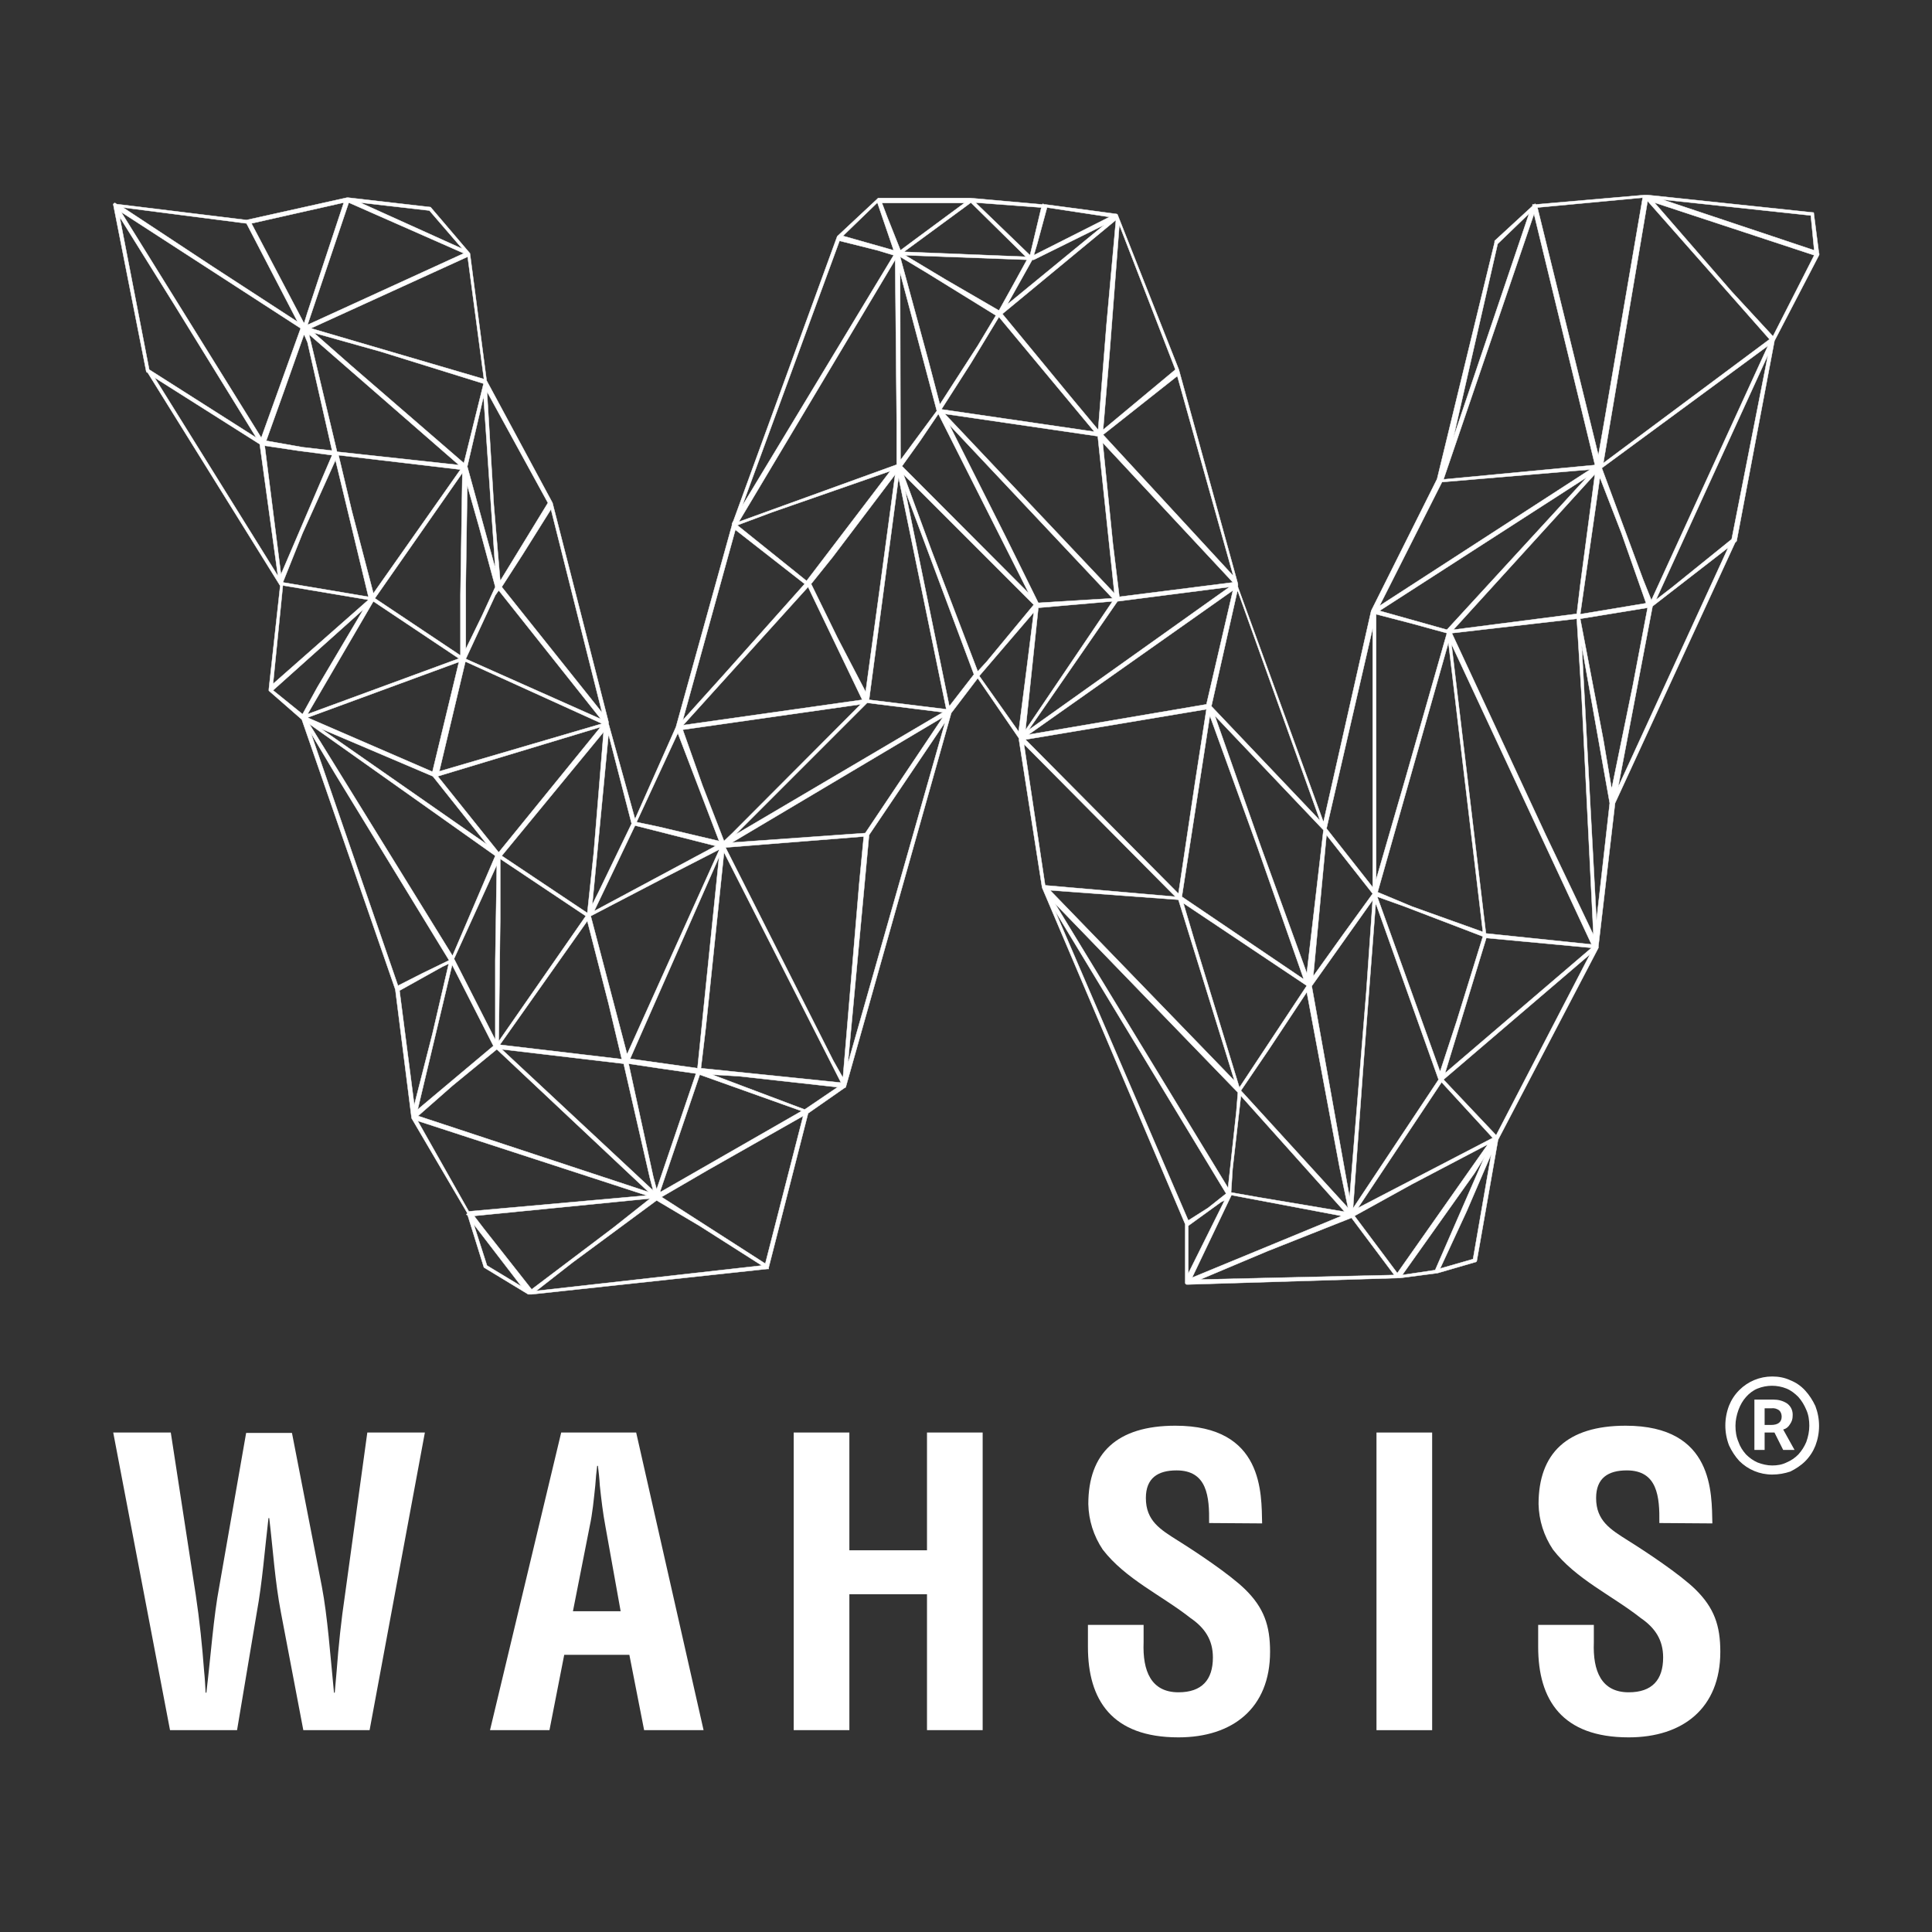<?xml version="1.0" encoding="utf-8"?>
<!-- Generator: Adobe Illustrator 22.0.1, SVG Export Plug-In . SVG Version: 6.00 Build 0)  -->
<svg version="1.1" id="Artwork" xmlns="http://www.w3.org/2000/svg" xmlns:xlink="http://www.w3.org/1999/xlink" x="0px" y="0px"
	 viewBox="0 0 510.2 510.2" style="enable-background:new 0 0 510.2 510.2;" xml:space="preserve">
<rect x="0" y="0" width="510.2" height="510.2" fill="#333333" stroke="none"/>
<style type="text/css">
	.st0{fill:#FFFFFF;stroke:#FFFFFF;stroke-width:0.1;stroke-miterlimit:10;}
	.st1{fill:#FFFFFF;}
</style>
<title>W logo - 2017</title>
<path class="st0" d="M480.4,66.9v0.4L468.6,90l-10,52.9l-0.4,0.4l-31.7,68.8l-4.4,37.8v0.4L395.6,301l-5.6,31.9
	c0,0.2-0.2,0.4-0.4,0.4c0,0,0,0,0,0l-10,2.9l-10,1.3H369l-55.2,1.7h-0.4c-0.2,0-0.4-0.2-0.4-0.4c0,0,0,0,0,0v-15.5l-37.8-88.9
	l-6.1-39v-0.4l-10.9-15.9l-7,9.2l-27.8,98.6c0,0.2-0.2,0.4-0.4,0.4c0,0,0,0,0,0l-9.6,6.7l-10.4,40.7v0.4h-0.4l-62.2,6.7h-0.9
	l-11.7-7.1l-4.3-13.8c-0.4,0-0.4-0.4,0-0.4l-14.8-25.2l-4.3-34l-24.7-71.3l-8.7-7.6v-0.4l3-27.3L39,98.4c-0.2,0-0.4-0.2-0.4-0.4
	c0,0,0,0,0,0l-8.7-44.1c0.4-0.4,0.4-0.4,0.9,0l34.3,4.2l26.5-5.9h0.4l21.7,2.5l10.4,12.2l4.4,33.6l17.4,32.3l14.8,57.9v0.4l7,25.2
	l10.8-24.3l14.8-53.3v-0.4l0.4-0.8l27.4-75.1l10.4-9.7l0.4-0.4h24.3l19.1,1.7c0,0,0-0.4,0.4,0h0.4l18.7,2.5c0.2,0,0.4,0.2,0.4,0.4
	c0,0,0,0,0,0l16.1,40.7l15.6,56.6v0.8l22.6,62.1l12.6-55.8l17.4-34.8L394.7,64v-0.4l10-9.2v-0.4h0.4c0,0,0.4-0.4,0.4,0l28.7-2.5h0.9
	l43.5,4.6c0.4,0,0.4,0,0.4,0.4l1.3,10.1V66.9z M67.7,115.6L46,80.4L31.6,57.3l7.8,40.3L67.7,115.6z M69,115.6l10.4-28.9L32,56
	L69,115.6z M78.6,85L65.1,59l-32.6-4.2L56,70.3L78.6,85z M68.6,117.3L40.8,99.7l32.6,52.4L68.6,117.3z M66.4,59l13.9,26.4l0.9-2.9
	l9.6-29L66.4,59z M74.2,151.7l13.5-31.5l-9.1-1.2l-8.7-1.3L74.2,151.7z M87.7,119l-6.5-28.6l-0.9-2.1L75.1,103l-4.8,13.4l9.6,1.7
	L87.7,119z M97.3,158.4l-22.6-3.8l-2.6,26L97.3,158.4z M83.8,181.5L96,160.9l-23.9,21.4l7.8,6.3L83.8,181.5z M88.6,121.5l-8.7,19.3
	l-5.2,13l22.6,3.8L88.6,121.5z M81.2,85.8l41.3-18.9L92.1,53.5L81.2,85.8z M81.2,188.6l40-14.7l-22.6-15.1L81.2,188.6z M121.2,174.8
	l-40,14.7l33,14.3L121.2,174.8z M121.2,122.8L81.6,88.3l7.4,31L121.2,122.8z M119.5,252.4l11.3-26.4l-49.1-34.8L119.5,252.4z
	 M82.1,86.7l45.7,13.4l-4.3-32.3L82.1,86.7z M111.6,257l7-3.4l-30-49.1l-6.5-10.9l23,66.7L111.6,257z M82.9,87.9l10,8.8l29.6,25.6
	l5.2-21l-27-8.4L82.9,87.9z M128.6,223l-14.3-18l-29.6-12.6L128.6,223z M98.6,156.7l23-32.7l-32.2-3.8l3.5,14.7L98.6,156.7z
	 M122.1,65.7l-8.7-10.1l-18.3-2.1L122.1,65.7z M122.1,124.9L99,158l22.6,15.1v-16L122.1,124.9z M114.2,273l4.3-18.5l-1.7,0.8
	l-11.3,6.3l3.9,30.2L114.2,273z M110.3,293l20-16.8l-10.9-21.4L110.3,293z M131.2,277.1l-11.7,9.6l-9.1,8l60.9,20.1L131.2,277.1z
	 M123.8,319.9l47-4.2L110.3,296L123.8,319.9z M158.6,192l-43,13l16.1,20.1L158.6,192z M116,203.7l43-12.6l-36.1-16.4L116,203.7z
	 M119.9,253.2l10.9,21.4v-21l0.4-25.2L119.9,253.2z M123.4,128.2l-0.4,26.4v16.8l4.3-8.8l3.5-7.6l-4.3-15.9L123.4,128.2z
	 M131.7,155.9l-0.9,1.3l-7.8,16.8l35.7,15.9L131.7,155.9z M127.7,104.7l-4.3,18.5l7.4,26.9L127.7,104.7z M171.7,316.5l-46.5,4.6
	l2.6,3.4l12.6,16l21.7-16.4L171.7,316.5z M125.1,323.3l3.5,10.9l9.1,5.5L125.1,323.3z M130.4,133.3l1.7,20.1l12.6-20.6l-16.1-29.4
	L130.4,133.3z M132.1,226.8v15.9l-0.4,32.3l23-33.1L132.1,226.8z M155.1,243.2l-23.1,32.7l32.2,3.8l-3.5-14.7L155.1,243.2z
	 M138.1,146.3l-5.6,8.7l26.5,33.2l-13.5-53.7L138.1,146.3z M159.4,193.3l-26.9,32.7l22.6,15.1l1.7-15.9L159.4,193.3z M164.7,280.9
	l-32.2-3.8l40,37.3l-0.9-3.4L164.7,280.9z M184.7,323.7l-11.3-6.7l-22.2,16.4l-9.6,7.5l59.6-6.7L184.7,323.7z M156,241.9l9.6,36.5
	l24.4-54.1l-14.8,7.6L156,241.9z M156.4,238.9l1.7-3.4l8.7-18l-6.1-23.6L156.4,238.9z M156.9,240.6l32.1-17.2l-21.3-5.4l-5.2,10.9
	L156.9,240.6z M166,280.9l6.5,29.8l0.9,3.4l10.4-30.6l-9.1-1.3L166,280.9z M189.9,226.3l-23.5,53.3l17.8,2.5L189.9,226.3z
	 M173.8,218.3l16.1,3.8L179,193.6l-10.9,23.5L173.8,218.3z M211.7,293.4l-26.9-9.6l-10.4,30.6v0.4L211.7,293.4z M186.9,309
	l-12.2,7.1l27.4,17.6l10-39L186.9,309z M191.2,178.1l21.3-23.9l-18.3-14.3l-13.9,50.3L191.2,178.1z M227.7,184.8L213.4,155l-33,36.5
	L227.7,184.8z M191.2,222.1l2.2-2.1l33.9-34l-47,6.7l5.2,14.7L191.2,222.1z M222.1,285.9l-30.9-60.8l-4.8,46.1l-1.3,10.9
	L222.1,285.9z M195.1,284.2l-7-0.4l24.4,9.2l8.7-5.9L195.1,284.2z M228.1,220.9l-36.5,2.9l28.4,56.2l2.6,4.6l4.3-51.2L228.1,220.9z
	 M249,189.4l-55.7,33.1l35.2-2.5L249,189.4z M229,185.6l-34.8,34.8l54.8-32.3L229,185.6z M235.1,124.4l-31.3,10.9l-9.1,3.4
	l18.3,14.7L235.1,124.4z M236.4,68.6l-41.3,69.2l41.7-15.1v-10.9L236.4,68.6z M236,67.4l-4.3-1.3l-10-2.5L196,133.6L236,67.4z
	 M228.6,182.7l3.9-28.5l3.9-28.9l-16.5,21.8l-5.7,7.1l7,14.3L228.6,182.7z M236,66.1l-4.3-12.6l-9.1,8.8L236,66.1z M229.5,220.5
	l-5.6,60.4l25.7-90.2L229.5,220.5z M237.3,126.1l-7.8,58.7l20.4,2.5L237.3,126.1z M234.3,57.3l3.5,8.8l3.9-2.9l13-9.6h-21.8
	L234.3,57.3z M248.2,106.8l10-15.5l4.8-8L244.7,72l-7-4.2l7.4,27.2L248.2,106.8z M237.8,121.5l9.6-13L237.7,72L237.8,121.5z
	 M271.7,156.7l-23.9-47.4l-4.8,7.1l-4.8,6.7L271.7,156.7z M238.7,66.5l32.2,1.3l-14.5-14.3L238.7,66.5z M260.5,174.8l12.5-15.1
	l-34.4-34.4l7.4,20.1l12.2,31.9L260.5,174.8z M249.5,73.7l14.3,8.3l3.5-6.3l3.9-7.1L239,67.4L249.5,73.7z M239,129.4l11.7,57.1
	l6.5-8.4L239,129.4z M263.8,83.7l-7.4,12.2l-7.8,12.2l40.4,5.9L263.8,83.7z M289.9,115.2l-40.4-5.9l44.8,47.4L289.9,115.2z
	 M250.7,112.2l14.8,29.4l8.7,17.6l19.6-1.2L250.7,112.2z M272,67.4l3-12.6l-17.4-1.3L272,67.4z M271.2,176l1.8-14.3l-14.4,16.8
	l10.4,14.7L271.2,176z M294.7,58.1l-30,24.8l18.3,22.2l7,8.4l2.2-27.7L294.7,58.1z M273,68.6h-0.4L266,80.4l25.6-21L273,68.6z
	 M310.4,236.8l-40-40.3l5.6,37.3L310.4,236.8z M270.8,192.8l23-34l-19.6,1.7L270.8,192.8z M315.6,206.6l3-19.3l-47.8,8l40.4,40.7
	L315.6,206.6z M324.7,155l-29.6,3.8l-23.5,34L324.7,155z M325.6,155.9l-54,38.1l47-8L325.6,155.9z M273,67.4l20-10.1l-16.5-2.5
	l-2.6,9.6L273,67.4z M277.3,235.1l48.7,50.3l-14.8-47.8L277.3,235.1z M326.5,293.5l0.4-5l-48.3-49.9l45.7,75.1L326.5,293.5z
	 M319,319l4.8-3.8l-45.2-74.7l35.2,81.8L319,319z M293,93.4l-1.7,20.1l19.1-15.9l-14.8-38.2L293,93.4z M291.3,114.8l34.4,37.3
	l-14.8-52.8L291.3,114.8z M293.9,143.7l1.7,13.9l30-3.8l-34.4-36.9L293.9,143.7z M319.5,189l-7.4,47.8l32.2,21.8l-12.2-34.8
	L319.5,189z M327.3,287.2l17.8-26.9l-32.6-21.8l3,10.1L327.3,287.2z M313.8,323.7v12.6l9.6-19.3l-0.9,0.4L313.8,323.7z M354.3,321.1
	l-29.1-5.5l-10.4,21.8L354.3,321.1z M368.2,336.7l-11.3-15.1l-22.2,8.8l-17.8,7.5L368.2,336.7z M319.9,186.5l28.7,30.2l-21.8-60.8
	L319.9,186.5z M332.9,223.4l12.2,33.6l4.4-37.8L320.8,189L332.9,223.4z M325.1,314.9l7.4,1.3l22.6,3.8l-27.4-30.6l-2.2,19.3
	L325.1,314.9z M345.1,262l-10,15.1l-7.4,10.9l28.3,31l-2.2-10.5L345.1,262z M362.5,237.7l-16.1,22.7l10,55.8l4.4-54.1L362.5,237.7z
	 M350.3,220.5l-1.3,13.8l-2.2,23.5l7.8-10.9l7.9-10.9L350.3,220.5z M362.5,234.3v-68.4l-12.2,52.9L362.5,234.3z M363.3,238.5
	l-3.4,44.5l-2.6,36.1l22.6-34L363.3,238.5z M357.7,321.1l11.3,15.1l23.9-34l-20,10.5L357.7,321.1z M358.6,319l35.6-18.5l-13.5-14.7
	L358.6,319z M382.1,167.2l-9.1-2.5l-9.6-2.5v70.1l7.8-26.9L382.1,167.2z M391.6,246.1l-9.1-76.4l-18.7,65.9l9.1,3.8L391.6,246.1z
	 M391.6,247.3l-20.9-8l-7-2.5l16.6,46.2l4.4-13.4L391.6,247.3z M419.9,124l-39.1,3.3l-16.5,32.7L419.9,124z M364.3,161.3l17.8,5
	l37-40.3L364.3,161.3z M379,335.4l13-29.8l-2.6,4.2l-19.1,26.9L379,335.4z M387.3,319.9l-7,15.1l8.7-2.5l4.8-27.7L387.3,319.9z
	 M405.1,56.5l-23.9,70.1l40-3.8L405.1,56.5z M381.2,285.1l13.9,14.7l24.8-47.8L381.2,285.1z M392.5,247.7l-10.9,35.7l38.7-33.1
	L392.5,247.7z M417.7,184.4l-1.3-21l-33,3.8l24.8,53.3l12.6,26.4L417.7,184.4z M420.3,249.4l-37-79.3l9.1,76.4L420.3,249.4z
	 M403.8,56.4l-8.3,8l-11.7,51.2L403.8,56.4z M417.3,154.6l3.9-29.4l-37.4,41.1l32.6-4.2L417.3,154.6z M406,54.8l16.1,65.4l1.7-9.7
	l10-58.3L406,54.8z M422.5,126.1l-5.2,36.1l17.4-2.9l-6.5-18.5L422.5,126.1z M435.1,160.5l-17.8,2.9l6.1,31.9l2.2,13l5.6-27.3
	L435.1,160.5z M417.7,170.5l3.9,72.6l3.5-31L417.7,170.5z M466.9,91.3L423,123.6l10.9,29.4l2.2,5.5L466.9,91.3z M435.1,53.1
	l-11.7,69.2l43.9-32.7L435.1,53.1z M436.4,160.1l-9.1,47.8l29.1-63.3L436.4,160.1z M436.9,53.5L457.3,77l10.9,11.8l10.9-21.4
	L436.9,53.5z M437.3,158.4l4.4-3.4l15.6-12.6l9.6-48.7L437.3,158.4z M479.1,66.1l-0.9-9.2L439,52.7L479.1,66.1z"/>
<path class="st1" d="M85,419c1.5,7.9,2.2,17.9,3.2,28h0.2c0.2-1.9,0.3-3.8,0.5-5.7c0.5-6.7,1.2-13.4,2.2-20.1l5.9-42.9h15.2
	l-14.6,78.6H80.1l-5.9-31c-1.6-8.3-2.1-16.7-3.1-25h-0.2c-1,8.4-1.6,16.8-3.1,25l-5.2,31H44.9l-15-78.6h15.2l6.6,42.9
	c1,6.7,1.7,13.4,2.2,20.1c0.2,1.9,0.3,3.8,0.4,5.7h0.2c1.2-10.1,1.9-20.1,3.4-28l7.1-40.6h12.1L85,419z"/>
<path class="st1" d="M129.4,456.9l18.8-78.6H168l17.8,78.6h-15.7l-3.9-19.9H149l-3.9,19.9L129.4,456.9z M151.3,425.5h12.6l-4-22.3
	c-0.7-3.7-1.1-7.2-1.5-10.9c-0.1-1.8-0.3-3.6-0.5-5.2h-0.2c-0.2,1.7-0.4,3.5-0.5,5.2c-0.4,3.7-0.7,7.2-1.5,10.9L151.3,425.5z"/>
<path class="st1" d="M209.6,456.9v-78.6h14.7v31.1h20.5v-31.1h14.7v78.6h-14.7V421h-20.5v35.9L209.6,456.9z"/>
<path class="st1" d="M319.3,402.2c0.1-7-0.5-13.9-8.6-13.9c-4.9,0-8.1,2-8.1,7.3c0,6,3.8,8.3,8.4,11.2c4.8,3,13.7,8.9,17.8,12.9
	c5,4.9,6.6,9.6,6.6,16.5c0,14.9-9.9,22.6-24.2,22.6c-17.6,0-23.9-9.9-23.9-23.9v-5.8H302v4.6c-0.3,7.6,2,13.2,9.2,13.2
	c6.2,0,9.1-3.3,9.1-9.2c0-4.6-2.1-7.8-5.9-10.4c-7.6-6-17.2-10.3-23.2-18.1c-2.4-3.6-3.7-7.7-3.8-12c0-13.4,7.5-20.7,23-20.7
	c23.4,0,22.7,18,22.9,25.8L319.3,402.2z"/>
<path class="st1" d="M363.5,456.9v-78.6h14.7v78.6H363.5z"/>
<path class="st1" d="M438.2,402.2c0.1-7-0.5-13.9-8.6-13.9c-4.9,0-8.1,2-8.1,7.3c0,6,3.8,8.3,8.4,11.2c4.8,3,13.7,8.9,17.8,12.9
	c5,4.9,6.6,9.6,6.6,16.5c0,14.9-9.9,22.6-24.2,22.6c-17.6,0-23.9-9.9-23.9-23.9v-5.8h14.7v4.6c-0.3,7.6,2,13.2,9.2,13.2
	c6.2,0,9.1-3.3,9.1-9.2c0-4.6-2.1-7.8-5.9-10.4c-7.6-6-17.2-10.3-23.2-18.1c-2.4-3.6-3.7-7.7-3.8-12c0-13.4,7.5-20.7,23-20.7
	c23.4,0,22.7,18,22.9,25.8L438.2,402.2z"/>
<path class="st1" d="M468,389.4c-3.3,0-6.4-1.3-8.7-3.6c-1.1-1.2-2-2.6-2.7-4.1c-1.3-3.4-1.3-7.1,0-10.5c0.6-1.5,1.5-2.9,2.7-4.1
	c2.3-2.3,5.4-3.6,8.7-3.6c1.7,0,3.3,0.3,4.8,1c1.5,0.6,2.8,1.5,3.9,2.7c1.1,1.2,2,2.6,2.7,4.1c1.3,3.4,1.3,7.1,0,10.5
	c-0.6,1.5-1.5,2.9-2.7,4.1c-1.1,1.1-2.5,2-3.9,2.7C471.3,389.1,469.7,389.4,468,389.4z M468,387c1.3,0,2.6-0.2,3.8-0.8
	c1.2-0.5,2.2-1.2,3.1-2.1c0.9-1,1.6-2.1,2.1-3.3c0.5-1.4,0.8-2.8,0.8-4.3c0-1.4-0.2-2.9-0.8-4.2c-0.5-1.2-1.2-2.4-2.1-3.4
	c-0.9-0.9-1.9-1.7-3.1-2.2c-2.5-1-5.2-1-7.7,0c-1.2,0.5-2.2,1.3-3,2.2c-0.9,1-1.5,2.1-2,3.4c-0.5,1.4-0.8,2.8-0.8,4.2
	c0,1.5,0.2,2.9,0.8,4.3c0.4,1.2,1.1,2.3,2,3.3c0.9,0.9,1.9,1.6,3,2.1C465.4,386.7,466.7,387,468,387L468,387z M463.3,369.6h5
	c1.3,0,2.5,0.3,3.6,1c1.1,0.8,1.6,2,1.5,3.3c0,0.8-0.2,1.5-0.7,2.2c-0.4,0.7-1,1.2-1.8,1.4l3,5.4h-3l-2.3-4.6H466v4.6h-2.7
	L463.3,369.6z M467.7,376.3c1.9,0,2.8-0.8,2.8-2.2c0-0.6-0.2-1.2-0.6-1.6c-0.6-0.5-1.4-0.7-2.1-0.6H466v4.4H467.7z"/>
</svg>
